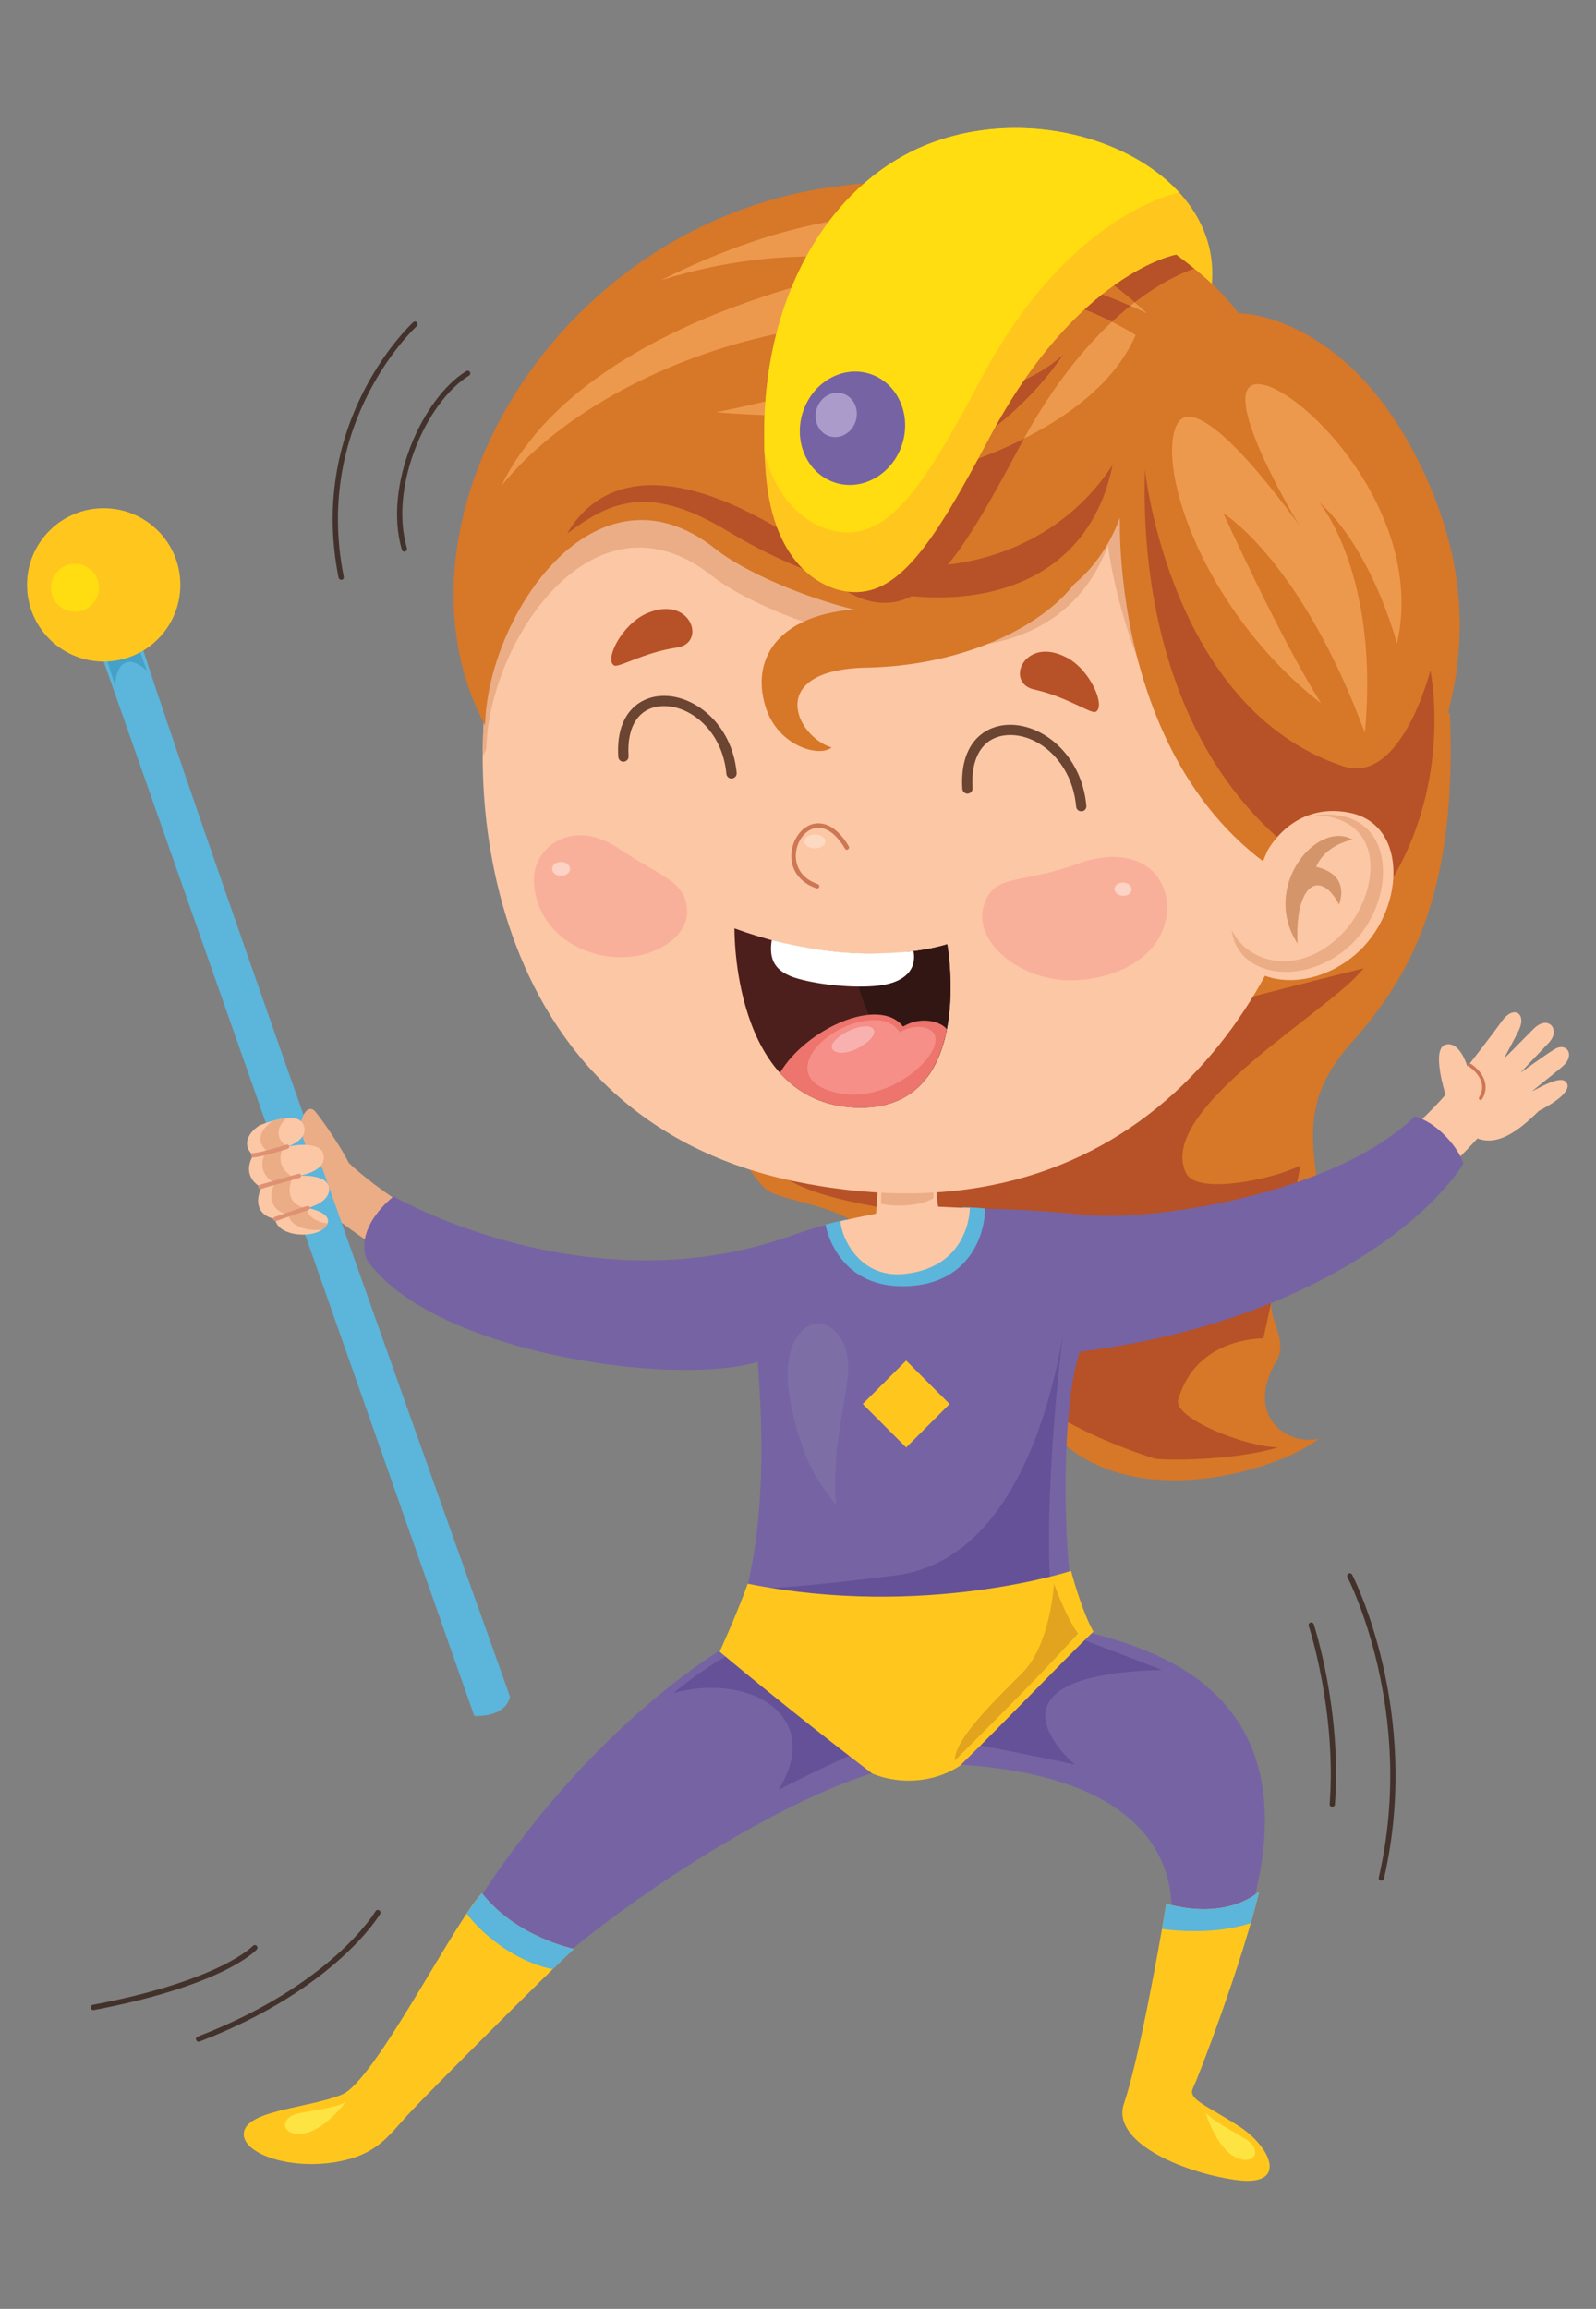 <?xml version="1.0" encoding="UTF-8"?>
<svg id="Layer_1" xmlns="http://www.w3.org/2000/svg" width="206.56" height="298.75" viewBox="0 0 206.56 298.75">
  <rect x="0" y="0" width="206.56" height="298.75" fill="#808080" stroke="none"/>
  <defs>
    <style>
      .cls-1 {
        fill: #ebad86;
      }

      .cls-2 {
        fill: #fee443;
      }

      .cls-3 {
        fill: #f8b1ae;
      }

      .cls-4 {
        fill: #ed994d;
      }

      .cls-5 {
        fill: #e2a31f;
      }

      .cls-6 {
        fill: #fff;
      }

      .cls-7 {
        fill: #fcc7a5;
      }

      .cls-8 {
        fill: #b75127;
      }

      .cls-9 {
        fill: #321614;
      }

      .cls-10 {
        fill: #7e6ea6;
      }

      .cls-11 {
        fill: #ed756d;
      }

      .cls-12 {
        fill: #d77728;
      }

      .cls-13 {
        fill: #ce7755;
      }

      .cls-14 {
        fill: #43322c;
      }

      .cls-15 {
        fill: #45a1c7;
      }

      .cls-16 {
        fill: #aa9bcb;
      }

      .cls-17 {
        fill: #ffc71d;
      }

      .cls-18 {
        fill: #de9173;
      }

      .cls-19 {
        fill: #5cb5da;
      }

      .cls-20 {
        fill: #f9b09b;
      }

      .cls-21 {
        fill: #7663a4;
      }

      .cls-22 {
        fill: #655197;
      }

      .cls-23 {
        fill: #fdd9c2;
      }

      .cls-24 {
        fill: #ffdd10;
      }

      .cls-25 {
        fill: #fcd3c5;
      }

      .cls-26 {
        fill: #6b4432;
      }

      .cls-27 {
        fill: #d5956a;
      }

      .cls-28 {
        fill: #4c1f1c;
      }

      .cls-29 {
        fill: #f58f88;
      }
    </style>
  </defs>
  <g>
    <path class="cls-1" d="M53.08,156.42s-5.71-3.47-9.06-7.07c-1.67.76-8.26,2.45-3.22,6.32,4.84,3.72,7.94,5.71,7.94,5.71l4.34-4.96Z"/>
    <g>
      <path class="cls-7" d="M147.75,172.01s24.62-4.08,43.47-24.7c2.51.95,5.05-.7,7.95-3.57,2.69-1.39,4.28-2.8,3.53-3.72-.77-.95-3.62.83-4.39,1.17.08-.11,3.34-2.67,4.02-3.29,1.57-1.44.4-3.11-1.17-2.12-1.32.82-4.22,2.93-4.37,3.03.11-.15,3.08-3.28,3.63-3.85,1.64-1.68,0-3.74-1.91-1.86-1.31,1.29-3.52,3.62-3.77,3.76,0-.14,1.21-2.26,1.84-3.57,1.03-2.16-.67-3.33-2.24-1.11-1.25,1.76-4.42,5.83-4.42,5.83,0,0-.98-3.4-2.85-2.83-1.88.57.02,6.46.02,6.46,0,0-13.96,16.95-40.02,22.57-5.49,3.22.7,7.8.7,7.8Z"/>
      <path class="cls-13" d="M191.7,142.32c-.06.03-.14.03-.2-.02-.11-.06-.13-.2-.07-.31,1.08-1.74-.29-3.3-1.28-3.95-.1-.07-.13-.21-.06-.31.07-.1.21-.13.31-.06,1.11.73,2.67,2.53,1.41,4.56-.02.04-.06.07-.1.09Z"/>
    </g>
    <g>
      <path class="cls-12" d="M187.64,92.19c1.04,23.5-5.26,34.32-12.59,42.56-5.06,5.7-5.59,9.94-4.84,16.22.75,6.27,2.88,9.18-3.04,13.48-5.92,4.31.24,7.92-1.95,11.62-4.24,7.14,1.39,11.08,5.48,10.07-4.54,3.7-21.47,9.22-31.95,1.53-10.48-7.7-30.42-18.99-27.3-24.94,3.12-5.94-7.98-6.75-11.63-8.42-3.64-1.67-8.47-15.2-7.56-16.85.92-1.65,95.39-45.26,95.39-45.26Z"/>
      <path class="cls-8" d="M176.46,125.3c-3.84,5.23-27.07,18.26-22.94,26.53,1.4,2.79,11.11.84,14.81-1.04-.95,4.77-4.82,22.39-4.82,22.39,0,0-8.69-.24-11.02,7.93-.69,2.41,8.81,6.16,12.94,6.16-5.81,1.79-15.19,1.72-16.09,1.43-33.01-10.7-25.21-30.43-29.82-31.46-4.59-1.03-19.05-2.4-19.92-7.58-.88-5.19,76.87-24.36,76.87-24.36Z"/>
    </g>
    <g>
      <path class="cls-19" d="M11.44,79.97s.99-2.48,5.29-1.82c.9,3.73,7.61,24.64,49.28,141.39-.66,2.81-4.63,2.49-4.63,2.49L11.44,79.97Z"/>
      <path class="cls-15" d="M19.03,86.84l-1.24-3.35-4.22.99s1.18,3.97,1.36,4.15c.06-2.73,1.67-4.15,4.09-1.8Z"/>
      <path class="cls-17" d="M3.5,75.68c0,5.48,4.44,9.92,9.92,9.92s9.92-4.44,9.92-9.92-4.44-9.92-9.92-9.92-9.92,4.44-9.92,9.92Z"/>
      <path class="cls-24" d="M6.6,76.05c0,1.71,1.39,3.1,3.1,3.1s3.1-1.39,3.1-3.1-1.39-3.1-3.1-3.1-3.1,1.39-3.1,3.1Z"/>
    </g>
    <path class="cls-1" d="M38.99,145.38c.01-1.02.92-2.58,1.8-1.56.87,1.02,3.23,4.41,4.35,6.64-1,1.55-1.98,1.8-1.98,1.8,0,0-4.25-2.42-4.16-6.88Z"/>
    <g>
      <path class="cls-7" d="M33.54,145.65c-1.55,1.03-2.2,2.59-.78,3.84-1.42,2.5.36,3.78,1.08,4.18-.9,1.82-.46,3.65,1.78,4.06.26,2.31,5.24,2.66,6.55.95,1.32-1.7-2.34-2.38-2.34-2.38,0,0,2.79-.64,2.77-2.44-.02-2.03-3.92-1.72-3.92-1.72,0,0,3.58-.5,3.21-2.66-.36-2.1-4.72-1.11-4.72-1.11,0,0,2.9-.85,2.11-2.85-.8-2-5.74.12-5.74.12Z"/>
      <path class="cls-1" d="M42.39,158.31c-1.36-.19-2.58-.84-2.7-1.95-2.24-.41-2.68-2.24-1.78-4.06-.72-.41-2.5-1.68-1.07-4.19-1.26-1.09-.9-2.42.24-3.42-.55.05-1.14.19-1.68.32-.07.04-.13.06-.13.06-1.55,1.03-2.19,2.59-.78,3.83-1.42,2.5.35,3.78,1.07,4.18-.9,1.82-.47,3.66,1.78,4.06.17,1.54,2.45,2.2,4.34,1.97.19-.13.36-.27.49-.43.11-.13.16-.25.21-.37Z"/>
      <path class="cls-18" d="M37.26,148.64h0c-.13.04-3.13,1.01-4.46,1.13-.15,0-.28-.11-.3-.26-.02-.16.1-.29.25-.3,1.26-.11,4.3-1.09,4.33-1.1.14-.04.3.04.35.18.05.14-.04.3-.18.35Z"/>
      <path class="cls-18" d="M38.77,152.41s0,0,0,0c-.04.01-3.74,1.04-5,1.43-.15.04-.3-.03-.34-.19-.05-.14.03-.29.18-.34h0c1.27-.38,4.98-1.42,5.02-1.43.15-.04.3.04.34.19.04.15-.04.28-.18.33Z"/>
      <path class="cls-18" d="M35.71,157.99c-.14.04-.3-.03-.35-.16-.05-.14.02-.3.16-.35,1.34-.49,4.19-1.42,4.22-1.43.14-.04.3.03.35.17.05.15-.04.3-.18.35h0s-2.87.95-4.2,1.43h0Z"/>
    </g>
    <g>
      <path class="cls-21" d="M183.1,144.47c2.81.66,5.79,4.13,6.29,6.12-5.3,8.27-21.83,20.84-49.62,24.31-2.31,6.29-2.56,25.72-.25,35.97,9.26,2.31,31.01,7.69,22.08,37.46-1.33,3.3-10.42,2.48-10.42,2.48,0,0,6.78-22.33-31.92-22.66-11.91.66-35.97,15.71-48.21,26.62-3.64,1.32-10.92-5.96-10.92-5.96,0,0,12.49-22.32,33.98-35.88,5.95-12.57,4.3-31.42,3.97-36.71-11.25,3.3-42.42-1.32-50.61-13.23-1.65-4.3,3.47-8.18,3.47-8.18,0,0,24.81,14.39,51.1,5.21,6.29-2.32,17.24-4.97,38.08-2.85,8.27.99,32.37-2.44,42.96-12.69Z"/>
      <path class="cls-22" d="M137.54,172.91c-1.32,7.61-6.04,28.94-21.58,30.92-15.55,1.99-19.1,1.7-19.1,1.7,0,0,22.74,6.24,39.27,2.27-1.32-13.56,1.41-34.89,1.41-34.89Z"/>
      <path class="cls-22" d="M150.36,216.08s-7.61-2.97-12.9-4.96c-6.94,1.65-11.91,8.27-13.56,14.22,4.3.66,15.21,2.98,15.21,2.98,0,0-13.89-11.58,11.24-12.24Z"/>
      <path class="cls-22" d="M96.78,213.1c-.99-.06-5.62,2.65-9.59,5.95,9.92-2.65,19.51,2.98,13.56,12.56,8.93-4.63,15.21-6.94,15.21-6.94,0,0-7.61-10.92-19.18-11.58Z"/>
      <path class="cls-10" d="M108.83,173.2c-2.71-4.34-8.38-1.26-6.52,8.25,1.73,8.81,4.45,11.16,5.87,13.29-.77-11.17,3.37-17.16.64-21.54Z"/>
      <rect class="cls-17" x="113.31" y="177.7" width="7.95" height="7.95" transform="translate(-94.12 136.14) rotate(-45)"/>
      <path class="cls-19" d="M124.62,156.21c-1.03,5.68-3.08,6.97-7.79,7.21-4.71.25-6.33-3.02-7.32-5.63-1.57.37-2.67.66-2.67.66,0,0,1.27,8.13,10.22,7.98,8.85-.14,10.52-7.46,10.4-10.06-1.16-.15-2.83-.17-2.83-.17Z"/>
    </g>
    <g>
      <path class="cls-17" d="M138.62,203.26s-19.02,6.24-41.84,1.66c-1.41,3.93-3.64,8.8-3.64,8.8,0,0,8.68,7.32,19.72,15.75,3.97,1.65,8.39.99,11.37-.99,5.62-5.46,13.32-13.56,17.28-17.36-1.57-2.81-2.89-7.86-2.89-7.86Z"/>
      <path class="cls-5" d="M136.42,204.92s1.45,4.17,3.1,6.45c-4.47,4.96-9.92,10.42-15.96,16.45,0-2.81,5.13-7.73,8.76-11.37,3.64-3.64,4.09-11.53,4.09-11.53Z"/>
    </g>
    <g>
      <path class="cls-7" d="M125.51,156.29s-.24.04-4.09-.15c-.55-3.55-.06-4.33.26-9.35-1.41-1.4-6.5-.27-7.83,1.2-.06,3.7-.47,9.05-.47,9.05,0,0-2.48.47-4.61.98.12,2.11,2.48,7.44,8.31,6.82,8.53-.91,8.44-8.56,8.44-8.56Z"/>
      <path class="cls-1" d="M114.01,155.75c.07-1.31.14-2.75.16-3.98,1.14-1.26,5.51-2.23,6.72-1.03-.1,1.62-.02,3.39-.11,4.31-1.95,1.22-5.65,1.01-6.76.7Z"/>
    </g>
    <g>
      <g>
        <path class="cls-7" d="M64.07,84c-4.21,15.31-2.91,60.72,39.55,69.02,42.23,8.27,63.54-21.8,68.34-51.1,5.78-35.36-22.79-55.68-47.49-57.83-38.55-3.36-54.76,19.4-60.41,39.9Z"/>
        <path class="cls-1" d="M64.07,84c5.64-20.51,21.86-43.26,60.41-39.9,24.69,2.14,53.27,22.47,47.49,57.83-.63,3.8-1.53,7.62-2.72,11.37-22.83-14.23-25.84-42.74-25.84-42.74-8.78,23.28-43.47,10.16-51.2,4-15.33-12.23-28.97,8.5-29.27,22.3-.14.37-.3.7-.46,1.03,0-5.61.67-10.48,1.6-13.88Z"/>
        <path class="cls-20" d="M88.93,117.89c.09,3.77-5.28,6.89-11.03,5.73-5.74-1.16-8.95-5.59-8.79-10.11.16-4.11,5.18-7.65,10.96-3.73,5.41,3.67,8.77,4.2,8.86,8.12Z"/>
        <path class="cls-25" d="M73.77,112.44c0,.5-.52.89-1.16.88-.65,0-1.16-.41-1.15-.91,0-.49.53-.89,1.17-.88.63,0,1.15.41,1.14.9Z"/>
        <path class="cls-23" d="M106.83,108.89c-.01.5-.62.89-1.38.88-.75,0-1.36-.42-1.35-.91,0-.5.62-.88,1.37-.88.76,0,1.37.42,1.36.91Z"/>
        <path class="cls-20" d="M151.04,117.77c-.24,5.15-5.17,8.74-11.89,9.07-6.49.32-13.06-4.56-11.9-9.36,1.11-4.56,4.64-2.96,12.14-5.69,7.25-2.65,11.87.84,11.64,5.98Z"/>
        <path class="cls-25" d="M146.46,115.11c-.02.48-.53.83-1.15.8-.61-.03-1.08-.44-1.06-.91.02-.46.53-.83,1.14-.8.61.03,1.09.43,1.07.9Z"/>
        <path class="cls-8" d="M83.68,79.38c5.7-2.51,7.86,3.84,3.93,4.41-4.23.61-7.54,2.65-8.13,2.32-1.29-.74.99-5.31,4.2-6.73Z"/>
        <path class="cls-8" d="M138.09,85.1c-5.51-2.92-8.12,3.27-4.24,4.12,4.17.91,7.34,3.18,7.95,2.89,1.34-.64-.61-5.36-3.7-7.01Z"/>
        <g>
          <path class="cls-28" d="M95.06,120.13s-.37,22.46,15.56,23.18c15.93.72,11.97-21.13,11.97-21.13,0,0-11.26,3.88-27.53-2.05Z"/>
          <path class="cls-9" d="M110.13,123.33c.9,5.47,3.32,13.12,9.88,16.03,4.58-6.13,2.59-17.18,2.59-17.18,0,0-4.73,1.61-12.46,1.15Z"/>
          <path class="cls-11" d="M100.94,138.82c2.26,2.5,5.36,4.29,9.68,4.49,7.88.35,10.88-4.82,11.92-10.13-.68-.95-3.3-1.79-5.66-.35-3.12-4-12.58.31-15.94,5.99Z"/>
          <path class="cls-29" d="M119.79,133c-1.25-.37-2.71.11-3.32.58-.61-.84-1.58-1.76-3.92-1.56-5.82.44-12.22,7.33-4.48,9.33,7.84,2.02,16.32-7.03,11.72-8.34Z"/>
          <path class="cls-3" d="M107.88,134.85c1.08-1.39,4.04-2.54,4.99-1.85,1.13.81-1.33,2.66-3.04,3.1-1.74.45-2.64-.37-1.94-1.25Z"/>
          <path class="cls-6" d="M99.88,121.64c-.36,2.38.22,4.12,3.45,5.01,3.01.84,7.32,1.21,10.25.9,3.52-.37,5.09-2.1,4.65-4.47-5.99.56-10.85.44-18.35-1.44Z"/>
        </g>
        <path class="cls-13" d="M105.86,114.94c-.06.03-.13.04-.21,0-2.11-.72-3.32-2.36-3.23-4.38.08-1.87,1.29-3.56,2.8-3.94.95-.24,2.81-.18,4.64,2.89.08.14.03.31-.11.4-.15.1-.31.04-.39-.1-1.21-2.04-2.62-2.97-3.98-2.63-1.3.32-2.3,1.78-2.38,3.41-.03.84.17,2.89,2.84,3.81.16.05.24.21.19.37-.03.08-.09.14-.16.17Z"/>
        <g>
          <path class="cls-26" d="M140.09,104.96s-.06,0-.1.01c-.36.03-.68-.23-.71-.6-.53-5.91-5.07-9.55-8.97-9.24-3.05.23-4.7,2.8-4.44,6.85.03.37-.25.69-.62.71-.36.03-.68-.26-.7-.62-.37-5.74,2.67-8.03,5.66-8.26,4.54-.35,9.79,3.76,10.39,10.45.03.34-.19.64-.51.71Z"/>
          <path class="cls-26" d="M94.83,100.72s-.06.01-.1.01c-.36.04-.69-.23-.72-.6-.5-5.59-4.79-9.03-8.48-8.75-2.87.22-4.43,2.64-4.18,6.47.02.37-.26.68-.62.71-.37.03-.68-.25-.71-.62-.35-5.47,2.57-7.66,5.41-7.88,4.31-.33,9.33,3.58,9.91,9.95.03.33-.19.63-.51.7Z"/>
        </g>
      </g>
      <g>
        <path class="cls-12" d="M107.42,24.24c38.09-5.51,52.85,16.28,52.85,16.28,0,0,14.1-.14,23.75,20.05,11.21,23.44,1.02,40.77-8.64,56.95-32.01-10.06-30.43-50.53-30.43-50.53-8.96,23.77-44.39,10.39-52.28,4.09-15.65-12.49-29.58,8.68-29.89,22.77-13.6-25.39,8.18-64.34,44.63-69.62Z"/>
        <path class="cls-8" d="M117.81,23.37c18.77-.38,30.55,6.24,36.81,11.36-3.62,1.25-13.67,6.11-22.8,23.32-7.31,13.78-11.86,20.7-18.34,19.89-2.75-.34-9.56-2.84-10.59-15.24-1.5-18.04,5.04-32.21,14.92-39.34Z"/>
        <path class="cls-12" d="M139.4,75.02c-3.75,5.55-14.08,11.11-27.25,11.37-13.17.26-9.17,8.91-4.52,10.33-1.55,1.29-6.89-.1-8.52-5.17-2.32-7.23,2.84-13.69,16.53-12.66,13.69,1.03,23.77-3.87,23.77-3.87Z"/>
        <path class="cls-4" d="M161.82,49.98c3.68-2.71,23.16,15,18.99,33.26-4.04-13.64-10.05-18.2-10.05-18.2,0,0,7.8,9.21,5.89,29.79-8.28-22.34-18.31-28.41-18.31-28.41,0,0,7.29,16.11,12.65,24.6-15.96-12.49-21.76-32.01-18.36-36.58,3.48-3.69,15.55,13.59,15.55,13.59,0,0-9.53-15.71-6.35-18.06Z"/>
        <path class="cls-4" d="M148.46,40.56c-10.98-10.2-30.23-20.6-62.9-4.31,17.28-5.38,30.01-2.05,30.01-2.05,0,0-39.55,5.75-50.7,28.69,11.05-13.79,38.07-25.1,63.1-20.05-14.09,6.38-35.28,10.5-35.28,10.5,0,0,33.63,3.29,45.07-7.64-8.14,12.17-21.3,16.61-21.3,16.61,0,0,24.29-4.62,30.53-18.97-7.49-4.49-16.65-7.32-31.18-5.91,11.67-7.71,32.64,3.13,32.64,3.13Z"/>
        <path class="cls-12" d="M104.87,42.42c.71-2.32,1.58-4.51,2.6-6.54,4.87-1.2,8.1-1.68,8.1-1.68,0,0-2.46-.64-6.68-.91,1.17-1.95,2.46-3.74,3.88-5.34,15.69-1.31,26.61,4.71,34.09,11.18-.18.14-.36.28-.54.42-5.63-2.49-21.09-8.34-30.51-2.12,12.6-1.23,21.16.74,28.09,4.22-3.56,3.33-7.53,8.15-11.37,15.09-8.03,4.04-16.08,5.58-16.08,5.58,0,0,13.16-4.44,21.3-16.61-7.4,7.07-24.08,8.19-34.94,8.1.06-.96.15-1.9.27-2.82,7.32-1.83,17.17-4.65,24.89-8.14-7.69-1.55-15.56-1.55-23.1-.42Z"/>
        <path class="cls-12" d="M67.12,59.04c.7-1.04,1.48-2.03,2.3-2.99-.79.98-1.56,1.97-2.3,2.99Z"/>
        <path class="cls-8" d="M148.17,60.7c.21,1.12-3.37,41.87,30.22,55.79,10.07-13.95,6.73-29.74,6.73-29.74,0,0-3.72,14.9-11.29,12.39-22.46-7.43-25.66-38.44-25.66-38.44Z"/>
        <path class="cls-8" d="M143.99,60.17c-8.55,13.26-27.27,17.48-43.71,7.94-16.45-9.55-23.81-4.39-26.87.93,5.87-4.47,10.93-6.25,20.78-.31,22.29,13.44,45.81,11.43,49.8-8.56Z"/>
      </g>
      <g>
        <path class="cls-7" d="M163.99,110.17s3.26-6.5,10.68-5.01c7.82,1.58,7.1,13,.67,18.42-6.44,5.41-15.18,3.69-15.86-2.55l4.51-10.86Z"/>
        <path class="cls-1" d="M173.67,105.59c-1.88-.37-3.48-.19-4.8.26,1.05-.32,2.22-.42,3.46-.1,7.26,1.79,5.62,10.4,1.72,14.7-5.27,5.83-12.27,4.62-14.63-.08.64,5.8,8.83,7.41,14.87,2.37,6.04-5.06,6.72-15.67-.62-17.15Z"/>
        <path class="cls-27" d="M175.06,108.65c-4.52-2.64-11.93,6.02-7.14,13.43-.33-7.99,3.07-9.55,5.39-5.01.76-2.32.06-4.18-2.97-4.91,1.29-2.97,4.73-3.51,4.73-3.51Z"/>
      </g>
    </g>
    <g>
      <path class="cls-17" d="M156.84,36.74c1.42-15.89-22.34-25.53-39.13-17.01-11.89,6.04-20.28,21.39-18.6,41.59,1.03,12.4,7.84,14.9,10.59,15.24,6.48.81,11.04-6.11,18.34-19.89,11.37-21.44,24.2-23.72,24.2-23.72,0,0,3.23,2.41,4.61,3.79Z"/>
      <path class="cls-24" d="M117.7,19.74c11.98-6.08,27.51-2.91,34.91,5.18-.01,0-.03,0-.03,0,0,0-14.21,2.58-25.57,24.02-7.3,13.78-11.85,20.7-18.34,19.89-2.33-.29-7.53-2.14-9.72-10.18-.75-18.87,7.4-33.14,18.76-38.9Z"/>
      <g>
        <path class="cls-21" d="M108.1,62.46c3.56,1.12,7.44-1.12,8.67-5.01,1.23-3.89-.66-7.96-4.21-9.08-3.56-1.13-7.44,1.12-8.67,5.01-1.23,3.89.66,7.96,4.22,9.08Z"/>
        <path class="cls-16" d="M107.35,56.45c1.39.44,2.92-.44,3.4-1.96.48-1.53-.26-3.12-1.65-3.56-1.39-.44-2.92.44-3.4,1.96-.48,1.52.26,3.12,1.65,3.56Z"/>
      </g>
    </g>
    <g>
      <path class="cls-17" d="M162.97,244.73s-3.85,3.84-12.03,1.61c-1,6.2-3.72,20.83-5.46,25.8-1.74,4.97,7.44,8.93,14.39,9.92,6.94,1,4.71-4.21.49-6.94-4.22-2.73-6.7-3.48-5.95-4.96.74-1.49,6.45-16.5,8.56-25.43Z"/>
      <path class="cls-2" d="M156.06,273.4c1.25,1.27,3.04,2.05,5.21,3.43,2.18,1.38,1.08,3.49-1.39,2.27-2.48-1.23-3.82-5.69-3.82-5.69Z"/>
      <path class="cls-19" d="M150.94,246.34c8.18,2.23,12.03-1.61,12.03-1.61-.3,1.27-.68,2.66-1.09,4.11-1.99.66-5.84,1.47-11.49.76.21-1.23.4-2.34.55-3.26Z"/>
    </g>
    <g>
      <path class="cls-17" d="M74.28,252.18s-7.44-1.49-11.91-7.21c-3.72,3.97-13.89,24.31-18.11,26.05-4.22,1.73-11.91,1.98-12.65,4.71-.74,2.73,5.62,5.17,12.15,3.97,4.93-.91,6.45-3.23,8.93-5.96,2.48-2.72,18.48-18.72,21.58-21.57Z"/>
      <path class="cls-2" d="M44.69,272.05c-1.61.77-3.55.87-6.07,1.42-2.52.55-2.23,2.91.52,2.61,2.75-.3,5.55-4.03,5.55-4.03Z"/>
      <path class="cls-19" d="M60.4,247.62c.77-1.14,1.44-2.07,1.98-2.65,4.47,5.71,11.91,7.21,11.91,7.21-.55.5-1.51,1.43-2.73,2.61-3.1-.51-7.94-2.99-11.16-7.17Z"/>
    </g>
  </g>
  <g>
    <path class="cls-14" d="M52.34,71.39c-.15,0-.28-.1-.33-.25-2.41-8.2,2.56-19.57,8.34-23.12.16-.1.37-.05.47.11.1.16.05.37-.11.47-5.57,3.43-10.37,14.41-8.04,22.34.05.18-.05.37-.23.42-.03.01-.06.02-.1.02Z"/>
    <path class="cls-14" d="M44.16,75.02c-.16,0-.3-.11-.34-.27-4.08-20.41,9.52-32.93,9.66-33.05.14-.13.36-.12.48.03.13.14.11.36-.03.48-.14.12-13.45,12.4-9.44,32.42.04.18-.08.36-.27.4-.03,0-.05,0-.07,0Z"/>
    <path class="cls-14" d="M25.7,264.18c-.13,0-.26-.09-.32-.22-.07-.17.02-.37.2-.44,17.39-6.69,22.96-16.13,23.02-16.22.09-.16.3-.22.47-.12.16.1.21.31.13.47-.06.09-5.72,9.73-23.37,16.51-.04.01-.08.03-.12.03Z"/>
    <path class="cls-14" d="M12.06,260.09c-.16,0-.3-.12-.33-.28-.03-.19.09-.36.27-.4,16.46-3.11,20.69-7.58,20.73-7.62.13-.14.34-.15.48-.02.14.12.15.35.02.48-.17.19-4.36,4.67-21.1,7.84-.02,0-.04,0-.07,0Z"/>
    <path class="cls-14" d="M172.42,233.8h-.02c-.19-.02-.33-.18-.31-.36.89-12.06-2.68-22.95-2.71-23.06-.06-.18.04-.37.22-.44.18-.05.37.05.43.22.03.1,3.65,11.12,2.74,23.32-.01.18-.16.32-.34.32Z"/>
    <path class="cls-14" d="M178.78,243.34s-.05,0-.08,0c-.18-.04-.3-.22-.25-.41,4.92-21.45-3.97-38.69-4.06-38.86-.09-.17-.02-.38.15-.46.16-.09.37-.03.46.14.09.17,9.09,17.64,4.12,39.33-.04.16-.18.26-.33.26Z"/>
  </g>
</svg>